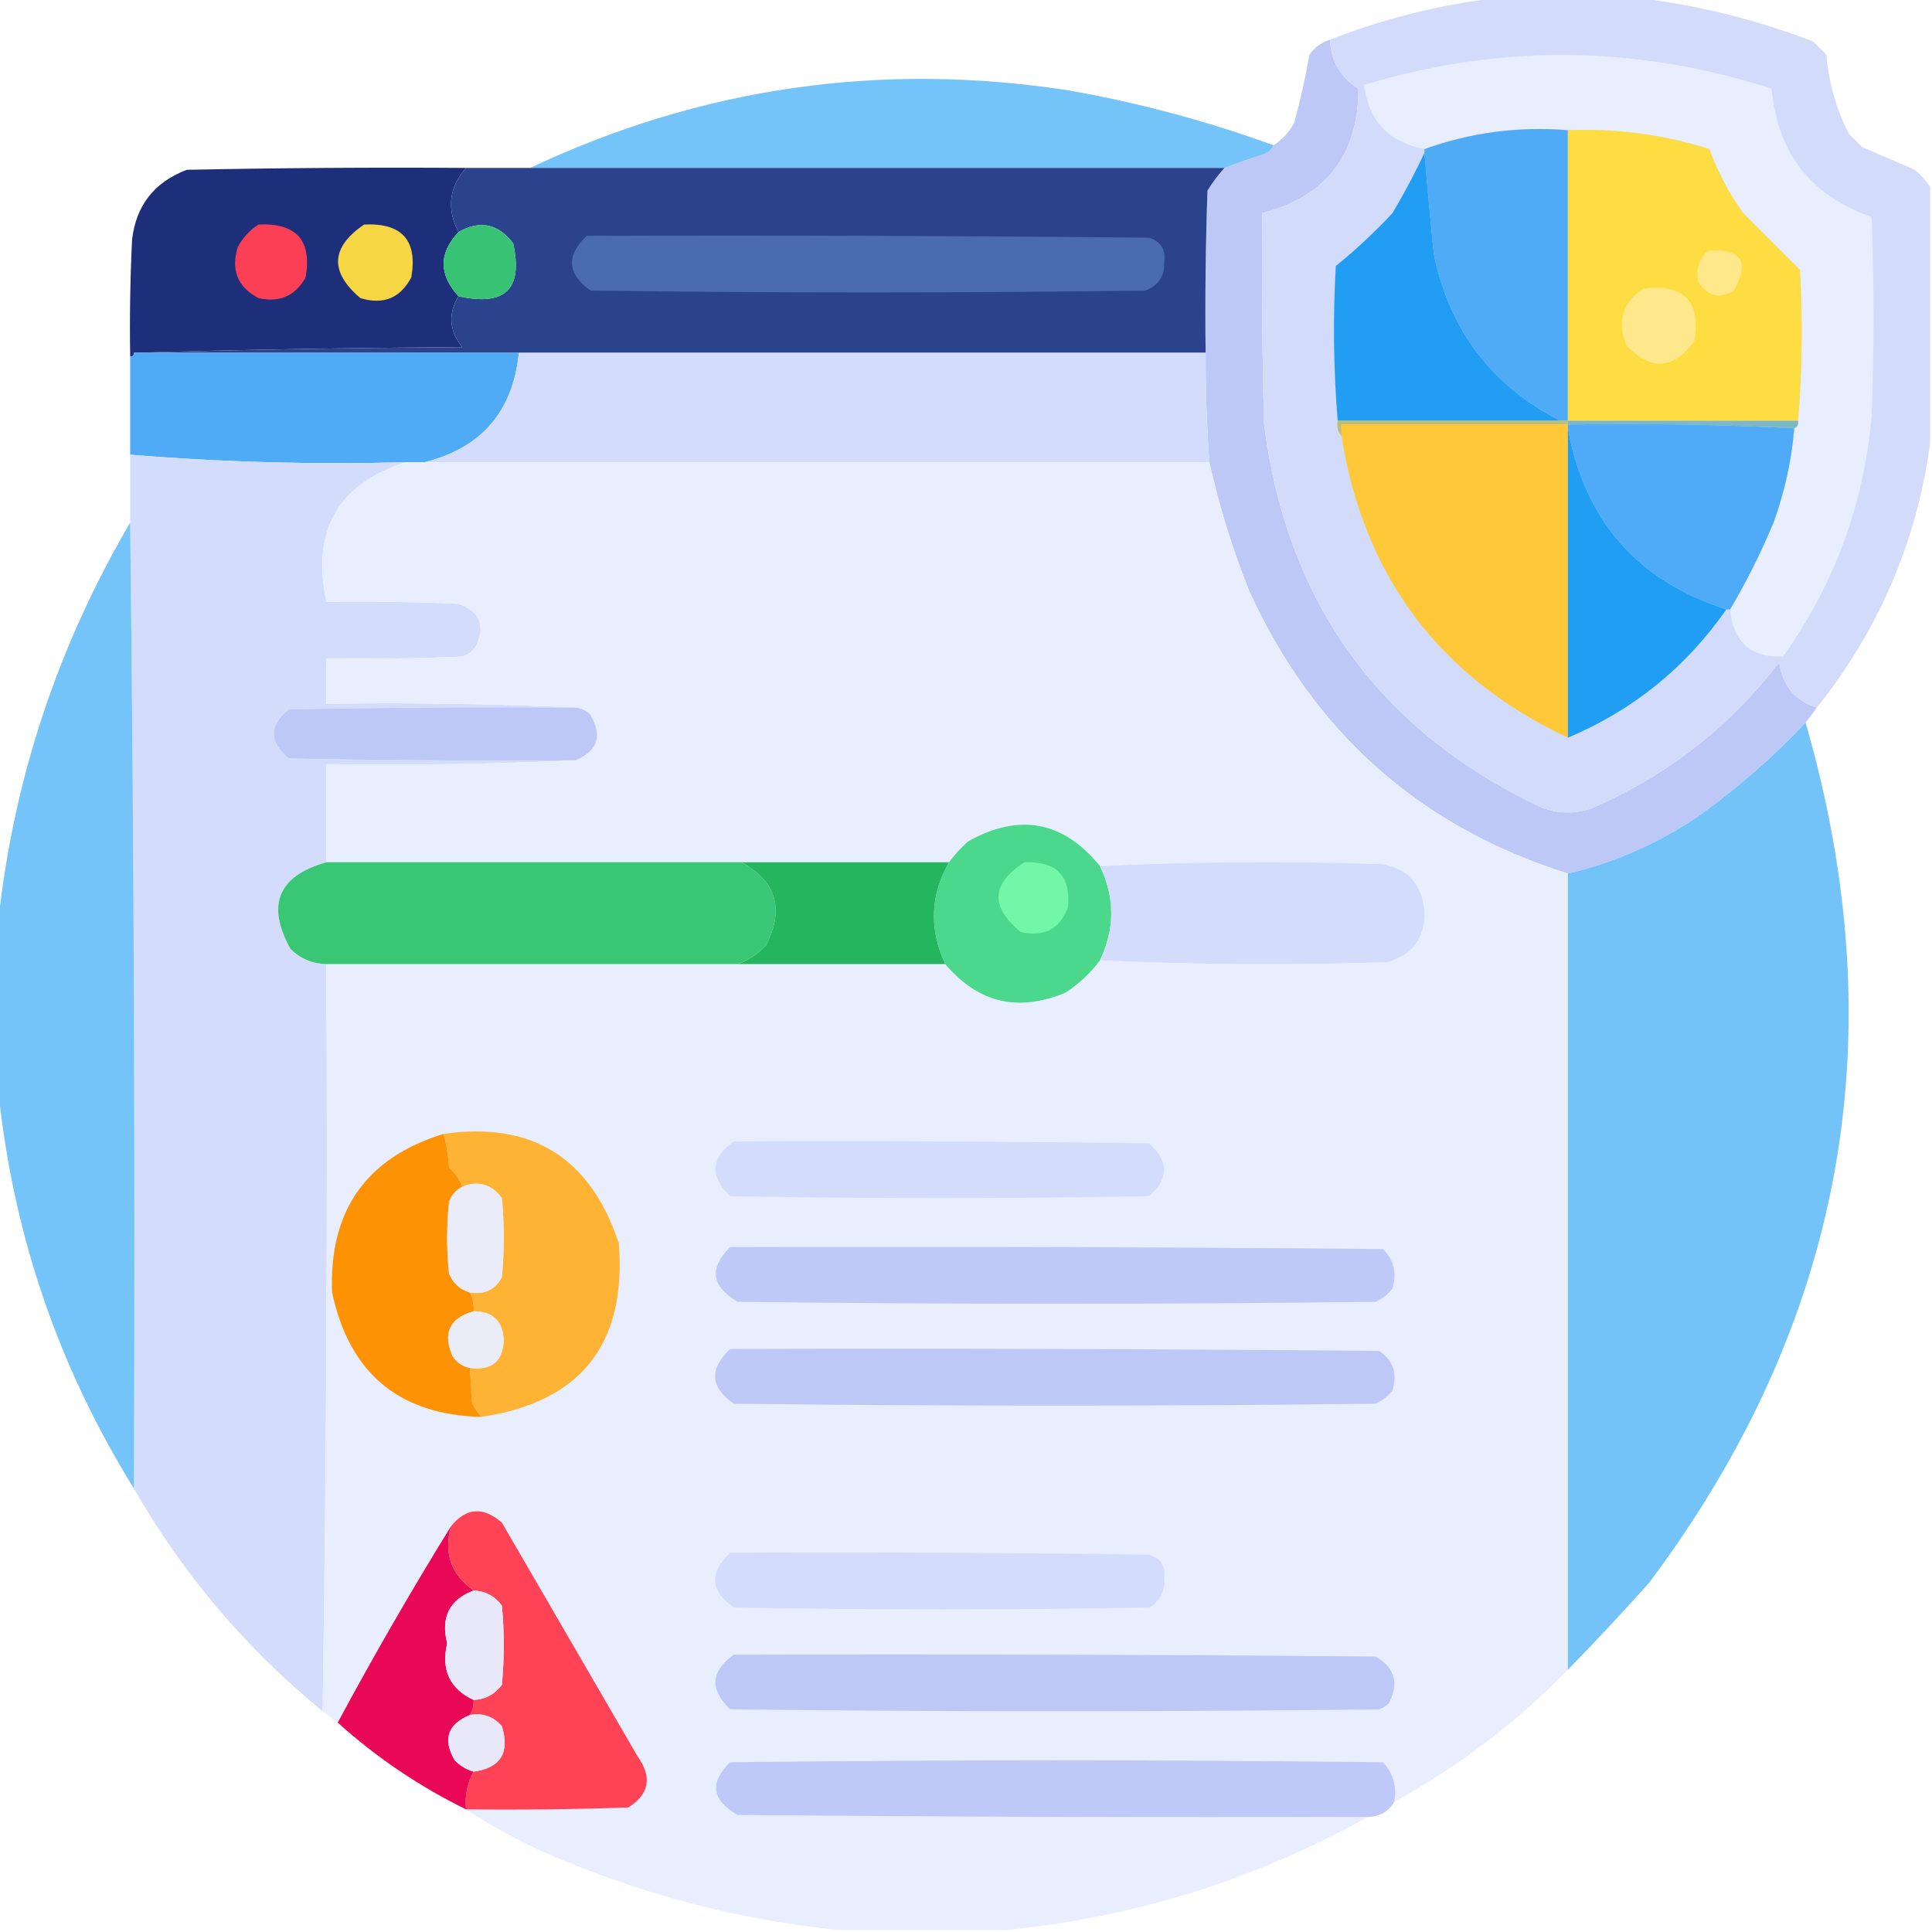 <?xml version="1.0" encoding="UTF-8"?>
<!DOCTYPE svg PUBLIC "-//W3C//DTD SVG 1.1//EN" "http://www.w3.org/Graphics/SVG/1.1/DTD/svg11.dtd">
<svg xmlns="http://www.w3.org/2000/svg" version="1.1" width="512px" height="512px" style="shape-rendering:geometricPrecision; text-rendering:geometricPrecision; image-rendering:optimizeQuality; fill-rule:evenodd; clip-rule:evenodd" xmlns:xlink="http://www.w3.org/1999/xlink">
<g><path style="opacity:1" fill="#bec8f7" d="M 352.5,10.5 C 352.663,16.133 355.163,20.466 360,23.5C 359.946,41.052 351.446,52.052 334.5,56.5C 334.333,75.17 334.5,93.836 335,112.5C 341.071,159.854 365.571,193.687 408.5,214C 413.949,216.033 419.283,215.7 424.5,213C 443.268,204.4 458.934,191.9 471.5,175.5C 472.405,181.723 475.739,185.723 481.5,187.5C 480.5,188.833 479.5,190.167 478.5,191.5C 469.927,200.576 460.593,208.742 450.5,216C 439.788,223.357 428.121,228.524 415.5,231.5C 376.32,219.166 348.153,194.166 331,156.5C 326.551,145.328 323.051,133.994 320.5,122.5C 319.801,112.849 319.468,103.183 319.5,93.5C 319.333,79.163 319.5,64.829 320,50.5C 321.332,48.34 322.832,46.34 324.5,44.5C 327.772,43.242 331.106,42.075 334.5,41C 335.942,40.623 336.942,39.79 337.5,38.5C 339.836,36.996 341.669,34.996 343,32.5C 344.623,26.538 345.956,20.538 347,14.5C 348.451,12.536 350.284,11.203 352.5,10.5 Z"/></g>
<g><path style="opacity:0.983" fill="#72c3f9" d="M 337.5,38.5 C 336.942,39.79 335.942,40.623 334.5,41C 331.106,42.075 327.772,43.242 324.5,44.5C 263.167,44.5 201.833,44.5 140.5,44.5C 185.905,23.085 233.572,16.252 283.5,24C 301.944,27.277 319.944,32.111 337.5,38.5 Z"/></g>
<g><path style="opacity:1" fill="#d2dbfa" d="M 396.5,-0.5 C 409.167,-0.5 421.833,-0.5 434.5,-0.5C 450.19,1.422 465.523,5.256 480.5,11C 481.667,12.167 482.833,13.333 484,14.5C 484.631,21.935 486.631,28.935 490,35.5C 491.167,36.667 492.333,37.833 493.5,39C 498.167,41 502.833,43 507.5,45C 509.07,46.397 510.404,47.897 511.5,49.5C 511.5,72.167 511.5,94.833 511.5,117.5C 507.909,143.614 497.909,166.947 481.5,187.5C 475.739,185.723 472.405,181.723 471.5,175.5C 458.934,191.9 443.268,204.4 424.5,213C 419.283,215.7 413.949,216.033 408.5,214C 365.571,193.687 341.071,159.854 335,112.5C 334.5,93.836 334.333,75.17 334.5,56.5C 351.446,52.052 359.946,41.052 360,23.5C 355.163,20.466 352.663,16.133 352.5,10.5C 366.706,4.949 381.372,1.282 396.5,-0.5 Z"/></g>
<g><path style="opacity:1" fill="#e8eefe" d="M 458.5,161.5 C 462.834,154.165 466.667,146.499 470,138.5C 472.943,130.398 474.776,122.064 475.5,113.5C 476.338,113.158 476.672,112.492 476.5,111.5C 477.592,98.192 477.758,84.859 477,71.5C 472.054,66.554 467.054,61.554 462,56.5C 458.221,51.277 455.221,45.61 453,39.5C 440.853,35.669 428.353,34.002 415.5,34.5C 402.407,33.449 389.741,35.116 377.5,39.5C 367.99,37.66 362.657,31.993 361.5,22.5C 397.584,11.605 433.584,11.939 469.5,23.5C 471.07,40.563 479.904,51.896 496,57.5C 496.667,75.167 496.667,92.833 496,110.5C 493.888,133.84 486.055,155.007 472.5,174C 463.966,174.305 459.3,170.138 458.5,161.5 Z"/></g>
<g><path style="opacity:1" fill="#4fabf6" d="M 415.5,34.5 C 415.5,60.167 415.5,85.833 415.5,111.5C 414.833,111.5 414.167,111.5 413.5,111.5C 395.363,102.262 384.196,87.595 380,67.5C 379.066,58.358 378.233,49.358 377.5,40.5C 377.5,40.167 377.5,39.833 377.5,39.5C 389.741,35.116 402.407,33.449 415.5,34.5 Z"/></g>
<g><path style="opacity:1" fill="#fedd42" d="M 415.5,34.5 C 428.353,34.002 440.853,35.669 453,39.5C 455.221,45.61 458.221,51.277 462,56.5C 467.054,61.554 472.054,66.554 477,71.5C 477.758,84.859 477.592,98.192 476.5,111.5C 456.167,111.5 435.833,111.5 415.5,111.5C 415.5,85.833 415.5,60.167 415.5,34.5 Z"/></g>
<g><path style="opacity:1" fill="#219ef4" d="M 377.5,40.5 C 378.233,49.358 379.066,58.358 380,67.5C 384.196,87.595 395.363,102.262 413.5,111.5C 393.833,111.5 374.167,111.5 354.5,111.5C 353.387,97.866 353.22,84.199 354,70.5C 359.301,66.2 364.301,61.534 369,56.5C 372.101,51.298 374.934,45.965 377.5,40.5 Z"/></g>
<g><path style="opacity:1" fill="#1d2e7a" d="M 123.5,44.5 C 118.984,49.631 118.317,55.298 121.5,61.5C 116.257,67.092 116.257,72.759 121.5,78.5C 118.695,83.188 119.028,87.688 122.5,92C 93.33,92.168 64.33,92.668 35.5,93.5C 35.5,94.167 35.167,94.5 34.5,94.5C 34.334,84.161 34.5,73.828 35,63.5C 36.066,54.428 40.9,48.261 49.5,45C 74.164,44.5 98.831,44.333 123.5,44.5 Z"/></g>
<g><path style="opacity:1" fill="#2b438c" d="M 123.5,44.5 C 129.167,44.5 134.833,44.5 140.5,44.5C 201.833,44.5 263.167,44.5 324.5,44.5C 322.832,46.34 321.332,48.34 320,50.5C 319.5,64.829 319.333,79.163 319.5,93.5C 258.833,93.5 198.167,93.5 137.5,93.5C 103.5,93.5 69.5,93.5 35.5,93.5C 64.33,92.668 93.33,92.168 122.5,92C 119.028,87.688 118.695,83.188 121.5,78.5C 133.832,81.284 138.666,76.617 136,64.5C 131.996,59.251 127.162,58.251 121.5,61.5C 118.317,55.298 118.984,49.631 123.5,44.5 Z"/></g>
<g><path style="opacity:1" fill="#fb4055" d="M 68.5,59.5 C 78.536,59.032 82.702,63.699 81,73.5C 78.259,78.419 74.092,80.252 68.5,79C 62.975,76.081 61.142,71.581 63,65.5C 64.36,62.977 66.193,60.977 68.5,59.5 Z"/></g>
<g><path style="opacity:1" fill="#f7d643" d="M 96.5,59.5 C 106.536,59.032 110.702,63.699 109,73.5C 106.081,79.025 101.581,80.858 95.5,79C 87.299,72.047 87.632,65.547 96.5,59.5 Z"/></g>
<g><path style="opacity:1" fill="#37c274" d="M 121.5,78.5 C 116.257,72.759 116.257,67.092 121.5,61.5C 127.162,58.251 131.996,59.251 136,64.5C 138.666,76.617 133.832,81.284 121.5,78.5 Z"/></g>
<g><path style="opacity:1" fill="#4a6ab1" d="M 155.5,62.5 C 205.168,62.333 254.834,62.5 304.5,63C 307.683,64.018 309.016,66.185 308.5,69.5C 308.664,73.177 306.997,75.677 303.5,77C 254.5,77.667 205.5,77.667 156.5,77C 150.292,72.581 149.958,67.747 155.5,62.5 Z"/></g>
<g><path style="opacity:1" fill="#ffe88a" d="M 452.5,66.5 C 461.488,65.755 463.821,69.255 459.5,77C 455.543,79.385 452.376,78.552 450,74.5C 449.388,71.389 450.221,68.723 452.5,66.5 Z"/></g>
<g><path style="opacity:1" fill="#ffe88b" d="M 435.5,76.5 C 446.324,75.156 450.824,79.823 449,90.5C 443.408,97.987 437.408,98.32 431,91.5C 428.473,85.236 429.973,80.236 435.5,76.5 Z"/></g>
<g><path style="opacity:1" fill="#50abf7" d="M 35.5,93.5 C 69.5,93.5 103.5,93.5 137.5,93.5C 135.951,109.047 127.618,118.714 112.5,122.5C 110.833,122.5 109.167,122.5 107.5,122.5C 82.938,123.142 58.605,122.475 34.5,120.5C 34.5,111.833 34.5,103.167 34.5,94.5C 35.167,94.5 35.5,94.167 35.5,93.5 Z"/></g>
<g><path style="opacity:1" fill="#d3dcfb" d="M 137.5,93.5 C 198.167,93.5 258.833,93.5 319.5,93.5C 319.468,103.183 319.801,112.849 320.5,122.5C 251.167,122.5 181.833,122.5 112.5,122.5C 127.618,118.714 135.951,109.047 137.5,93.5 Z"/></g>
<g><path style="opacity:1" fill="#c3bd6c" d="M 354.5,111.5 C 374.167,111.5 393.833,111.5 413.5,111.5C 414.167,111.5 414.833,111.5 415.5,111.5C 415.5,111.833 415.5,112.167 415.5,112.5C 395.5,112.5 375.5,112.5 355.5,112.5C 355.5,113.5 355.5,114.5 355.5,115.5C 354.566,114.432 354.232,113.099 354.5,111.5 Z"/></g>
<g><path style="opacity:1" fill="#7eb8c6" d="M 415.5,112.5 C 415.5,112.167 415.5,111.833 415.5,111.5C 435.833,111.5 456.167,111.5 476.5,111.5C 476.672,112.492 476.338,113.158 475.5,113.5C 455.674,112.503 435.674,112.17 415.5,112.5 Z"/></g>
<g><path style="opacity:1" fill="#fec839" d="M 415.5,112.5 C 415.5,112.833 415.5,113.167 415.5,113.5C 415.5,140.833 415.5,168.167 415.5,195.5C 381.429,179.424 361.429,152.757 355.5,115.5C 355.5,114.5 355.5,113.5 355.5,112.5C 375.5,112.5 395.5,112.5 415.5,112.5 Z"/></g>
<g><path style="opacity:1" fill="#4fabf7" d="M 415.5,113.5 C 415.5,113.167 415.5,112.833 415.5,112.5C 435.674,112.17 455.674,112.503 475.5,113.5C 474.776,122.064 472.943,130.398 470,138.5C 466.667,146.499 462.834,154.165 458.5,161.5C 458.167,161.5 457.833,161.5 457.5,161.5C 433.954,153.948 419.954,137.948 415.5,113.5 Z"/></g>
<g><path style="opacity:1" fill="#209ef4" d="M 415.5,113.5 C 419.954,137.948 433.954,153.948 457.5,161.5C 446.786,176.879 432.786,188.212 415.5,195.5C 415.5,168.167 415.5,140.833 415.5,113.5 Z"/></g>
<g><path style="opacity:1" fill="#d3dcfa" d="M 34.5,120.5 C 58.605,122.475 82.938,123.142 107.5,122.5C 89.538,128.244 82.538,140.577 86.5,159.5C 98.171,159.333 109.838,159.5 121.5,160C 127.292,162.09 128.792,165.924 126,171.5C 125.097,172.701 123.931,173.535 122.5,174C 110.505,174.5 98.505,174.667 86.5,174.5C 86.5,178.5 86.5,182.5 86.5,186.5C 108.673,186.169 130.673,186.503 152.5,187.5C 127.164,187.333 101.831,187.5 76.5,188C 71.274,192.251 71.274,196.585 76.5,201C 101.831,201.5 127.164,201.667 152.5,201.5C 130.673,202.497 108.673,202.831 86.5,202.5C 86.5,211.167 86.5,219.833 86.5,228.5C 73.67,232.155 70.503,239.822 77,251.5C 79.651,254.076 82.818,255.409 86.5,255.5C 86.832,321.669 86.499,387.669 85.5,453.5C 65.145,436.824 48.478,417.157 35.5,394.5C 35.833,308.998 35.499,223.665 34.5,138.5C 34.5,132.5 34.5,126.5 34.5,120.5 Z"/></g>
<g><path style="opacity:0.999" fill="#e8eefe" d="M 107.5,122.5 C 109.167,122.5 110.833,122.5 112.5,122.5C 181.833,122.5 251.167,122.5 320.5,122.5C 323.051,133.994 326.551,145.328 331,156.5C 348.153,194.166 376.32,219.166 415.5,231.5C 415.5,301.833 415.5,372.167 415.5,442.5C 401.877,456.462 386.544,468.129 369.5,477.5C 370.231,473.397 369.231,469.897 366.5,467C 308.833,466.333 251.167,466.333 193.5,467C 187.91,472.41 188.577,477.077 195.5,481C 251.166,481.5 306.832,481.667 362.5,481.5C 332.555,498.149 300.555,508.149 266.5,511.5C 251.833,511.5 237.167,511.5 222.5,511.5C 195.554,508.762 169.554,501.929 144.5,491C 137.117,487.646 130.117,483.813 123.5,479.5C 137.837,479.667 152.171,479.5 166.5,479C 172.069,475.486 172.902,470.986 169,465.5C 157,444.833 145,424.167 133,403.5C 128.008,399.195 123.508,399.529 119.5,404.5C 108.998,421.499 98.998,438.832 89.5,456.5C 88.128,455.488 86.795,454.488 85.5,453.5C 86.499,387.669 86.832,321.669 86.5,255.5C 122.833,255.5 159.167,255.5 195.5,255.5C 213.833,255.5 232.167,255.5 250.5,255.5C 259.232,265.837 269.898,268.337 282.5,263C 286.027,260.638 289.027,257.804 291.5,254.5C 316.663,255.663 341.997,255.83 367.5,255C 374.341,253.169 377.674,248.669 377.5,241.5C 376.947,234.545 373.28,230.378 366.5,229C 341.33,228.17 316.33,228.337 291.5,229.5C 281.754,217.541 270.088,215.375 256.5,223C 254.627,224.704 252.96,226.537 251.5,228.5C 233.167,228.5 214.833,228.5 196.5,228.5C 159.833,228.5 123.167,228.5 86.5,228.5C 86.5,219.833 86.5,211.167 86.5,202.5C 108.673,202.831 130.673,202.497 152.5,201.5C 158.393,199.043 159.726,195.043 156.5,189.5C 155.423,188.295 154.09,187.628 152.5,187.5C 130.673,186.503 108.673,186.169 86.5,186.5C 86.5,182.5 86.5,178.5 86.5,174.5C 98.505,174.667 110.505,174.5 122.5,174C 123.931,173.535 125.097,172.701 126,171.5C 128.792,165.924 127.292,162.09 121.5,160C 109.838,159.5 98.171,159.333 86.5,159.5C 82.538,140.577 89.538,128.244 107.5,122.5 Z"/></g>
<g><path style="opacity:0.988" fill="#73c3f9" d="M 34.5,138.5 C 35.499,223.665 35.833,308.998 35.5,394.5C 15.319,361.958 3.319,326.625 -0.5,288.5C -0.5,273.833 -0.5,259.167 -0.5,244.5C 3.533,206.734 15.199,171.401 34.5,138.5 Z"/></g>
<g><path style="opacity:1" fill="#bec8f7" d="M 152.5,187.5 C 154.09,187.628 155.423,188.295 156.5,189.5C 159.726,195.043 158.393,199.043 152.5,201.5C 127.164,201.667 101.831,201.5 76.5,201C 71.274,196.585 71.274,192.251 76.5,188C 101.831,187.5 127.164,187.333 152.5,187.5 Z"/></g>
<g><path style="opacity:0.995" fill="#73c3f9" d="M 478.5,191.5 C 502.491,274.567 488.658,350.567 437,419.5C 429.967,427.364 422.8,435.031 415.5,442.5C 415.5,372.167 415.5,301.833 415.5,231.5C 428.121,228.524 439.788,223.357 450.5,216C 460.593,208.742 469.927,200.576 478.5,191.5 Z"/></g>
<g><path style="opacity:1" fill="#4bd88c" d="M 291.5,229.5 C 295.5,237.833 295.5,246.167 291.5,254.5C 289.027,257.804 286.027,260.638 282.5,263C 269.898,268.337 259.232,265.837 250.5,255.5C 246.189,246.227 246.522,237.227 251.5,228.5C 252.96,226.537 254.627,224.704 256.5,223C 270.088,215.375 281.754,217.541 291.5,229.5 Z"/></g>
<g><path style="opacity:1" fill="#39c675" d="M 86.5,228.5 C 123.167,228.5 159.833,228.5 196.5,228.5C 205.736,233.585 207.903,240.918 203,250.5C 200.83,252.823 198.33,254.49 195.5,255.5C 159.167,255.5 122.833,255.5 86.5,255.5C 82.818,255.409 79.651,254.076 77,251.5C 70.503,239.822 73.67,232.155 86.5,228.5 Z"/></g>
<g><path style="opacity:1" fill="#24b55e" d="M 196.5,228.5 C 214.833,228.5 233.167,228.5 251.5,228.5C 246.522,237.227 246.189,246.227 250.5,255.5C 232.167,255.5 213.833,255.5 195.5,255.5C 198.33,254.49 200.83,252.823 203,250.5C 207.903,240.918 205.736,233.585 196.5,228.5 Z"/></g>
<g><path style="opacity:1" fill="#71f7a7" d="M 271.5,228.5 C 280.037,228.201 283.871,232.201 283,240.5C 280.818,246.241 276.651,248.408 270.5,247C 262.338,240.327 262.671,234.16 271.5,228.5 Z"/></g>
<g><path style="opacity:1" fill="#d3dcfa" d="M 291.5,254.5 C 295.5,246.167 295.5,237.833 291.5,229.5C 316.33,228.337 341.33,228.17 366.5,229C 373.28,230.378 376.947,234.545 377.5,241.5C 377.674,248.669 374.341,253.169 367.5,255C 341.997,255.83 316.663,255.663 291.5,254.5 Z"/></g>
<g><path style="opacity:1" fill="#feb335" d="M 117.5,300.5 C 140.981,297.115 156.481,306.782 164,329.5C 166.06,356.261 153.893,371.594 127.5,375.5C 126.496,374.317 125.662,372.984 125,371.5C 124.885,368.366 124.718,365.366 124.5,362.5C 130.318,363.269 133.318,360.769 133.5,355C 133.182,350.006 130.516,347.506 125.5,347.5C 125.634,345.708 125.301,344.042 124.5,342.5C 128.355,343.155 131.188,341.821 133,338.5C 133.667,331.5 133.667,324.5 133,317.5C 130.203,313.778 126.703,312.778 122.5,314.5C 121.816,312.551 120.649,310.885 119,309.5C 118.819,306.305 118.319,303.305 117.5,300.5 Z"/></g>
<g><path style="opacity:1" fill="#fe9205" d="M 117.5,300.5 C 118.319,303.305 118.819,306.305 119,309.5C 120.649,310.885 121.816,312.551 122.5,314.5C 120.827,315.343 119.66,316.676 119,318.5C 118.333,324.833 118.333,331.167 119,337.5C 120.076,340.079 121.909,341.746 124.5,342.5C 125.301,344.042 125.634,345.708 125.5,347.5C 119.07,349.362 117.237,353.362 120,359.5C 121.129,361.141 122.629,362.141 124.5,362.5C 124.718,365.366 124.885,368.366 125,371.5C 125.662,372.984 126.496,374.317 127.5,375.5C 105.737,374.911 92.57,363.911 88,342.5C 87.172,320.852 97.006,306.852 117.5,300.5 Z"/></g>
<g><path style="opacity:1" fill="#d3dcfb" d="M 194.5,302.5 C 231.168,302.333 267.835,302.5 304.5,303C 309.812,307.761 309.812,312.428 304.5,317C 267.5,317.667 230.5,317.667 193.5,317C 188.003,311.683 188.336,306.85 194.5,302.5 Z"/></g>
<g><path style="opacity:1" fill="#eaecf9" d="M 124.5,342.5 C 121.909,341.746 120.076,340.079 119,337.5C 118.333,331.167 118.333,324.833 119,318.5C 119.66,316.676 120.827,315.343 122.5,314.5C 126.703,312.778 130.203,313.778 133,317.5C 133.667,324.5 133.667,331.5 133,338.5C 131.188,341.821 128.355,343.155 124.5,342.5 Z"/></g>
<g><path style="opacity:1" fill="#bfc9f7" d="M 193.5,330.5 C 251.168,330.333 308.834,330.5 366.5,331C 369.394,333.909 370.227,337.409 369,341.5C 367.786,343.049 366.286,344.215 364.5,345C 308.167,345.667 251.833,345.667 195.5,345C 188.51,340.908 187.844,336.075 193.5,330.5 Z"/></g>
<g><path style="opacity:1" fill="#eaecf7" d="M 125.5,347.5 C 130.516,347.506 133.182,350.006 133.5,355C 133.318,360.769 130.318,363.269 124.5,362.5C 122.629,362.141 121.129,361.141 120,359.5C 117.237,353.362 119.07,349.362 125.5,347.5 Z"/></g>
<g><path style="opacity:1" fill="#bec8f7" d="M 193.5,357.5 C 250.834,357.333 308.168,357.5 365.5,358C 369.212,360.513 370.378,364.013 369,368.5C 367.786,370.049 366.286,371.215 364.5,372C 307.833,372.667 251.167,372.667 194.5,372C 188.205,367.663 187.872,362.829 193.5,357.5 Z"/></g>
<g><path style="opacity:1" fill="#fe4356" d="M 123.5,479.5 C 123.152,475.915 123.819,472.582 125.5,469.5C 132.652,468.5 135.152,464.5 133,457.5C 130.804,454.875 127.97,453.875 124.5,454.5C 125.234,453.292 125.567,451.959 125.5,450.5C 128.617,450.358 131.117,449.024 133,446.5C 133.667,439.5 133.667,432.5 133,425.5C 131.117,422.976 128.617,421.642 125.5,421.5C 119.545,417.306 117.545,411.639 119.5,404.5C 123.508,399.529 128.008,399.195 133,403.5C 145,424.167 157,444.833 169,465.5C 172.902,470.986 172.069,475.486 166.5,479C 152.171,479.5 137.837,479.667 123.5,479.5 Z"/></g>
<g><path style="opacity:1" fill="#e80855" d="M 119.5,404.5 C 117.545,411.639 119.545,417.306 125.5,421.5C 119.096,423.955 116.763,428.622 118.5,435.5C 116.862,442.551 119.195,447.551 125.5,450.5C 125.567,451.959 125.234,453.292 124.5,454.5C 118.616,456.943 117.282,460.943 120.5,466.5C 121.94,467.952 123.606,468.952 125.5,469.5C 123.819,472.582 123.152,475.915 123.5,479.5C 111.068,473.391 99.735,465.725 89.5,456.5C 98.998,438.832 108.998,421.499 119.5,404.5 Z"/></g>
<g><path style="opacity:1" fill="#d3dcfb" d="M 193.5,411.5 C 230.502,411.333 267.502,411.5 304.5,412C 307.683,413.018 309.016,415.185 308.5,418.5C 308.721,421.791 307.387,424.291 304.5,426C 267.833,426.667 231.167,426.667 194.5,426C 188.205,421.663 187.872,416.829 193.5,411.5 Z"/></g>
<g><path style="opacity:1" fill="#e9e8f9" d="M 125.5,421.5 C 128.617,421.642 131.117,422.976 133,425.5C 133.667,432.5 133.667,439.5 133,446.5C 131.117,449.024 128.617,450.358 125.5,450.5C 119.195,447.551 116.862,442.551 118.5,435.5C 116.763,428.622 119.096,423.955 125.5,421.5 Z"/></g>
<g><path style="opacity:1" fill="#bec8f7" d="M 194.5,438.5 C 251.168,438.333 307.834,438.5 364.5,439C 369.689,441.913 370.856,446.08 368,451.5C 367.25,452.126 366.416,452.626 365.5,453C 308.167,453.667 250.833,453.667 193.5,453C 188.003,447.683 188.336,442.85 194.5,438.5 Z"/></g>
<g><path style="opacity:1" fill="#e9e8f9" d="M 124.5,454.5 C 127.97,453.875 130.804,454.875 133,457.5C 135.152,464.5 132.652,468.5 125.5,469.5C 123.606,468.952 121.94,467.952 120.5,466.5C 117.282,460.943 118.616,456.943 124.5,454.5 Z"/></g>
<g><path style="opacity:0.999" fill="#bfc9f7" d="M 369.5,477.5 C 367.948,480.112 365.614,481.445 362.5,481.5C 306.832,481.667 251.166,481.5 195.5,481C 188.577,477.077 187.91,472.41 193.5,467C 251.167,466.333 308.833,466.333 366.5,467C 369.231,469.897 370.231,473.397 369.5,477.5 Z"/></g>
</svg>
